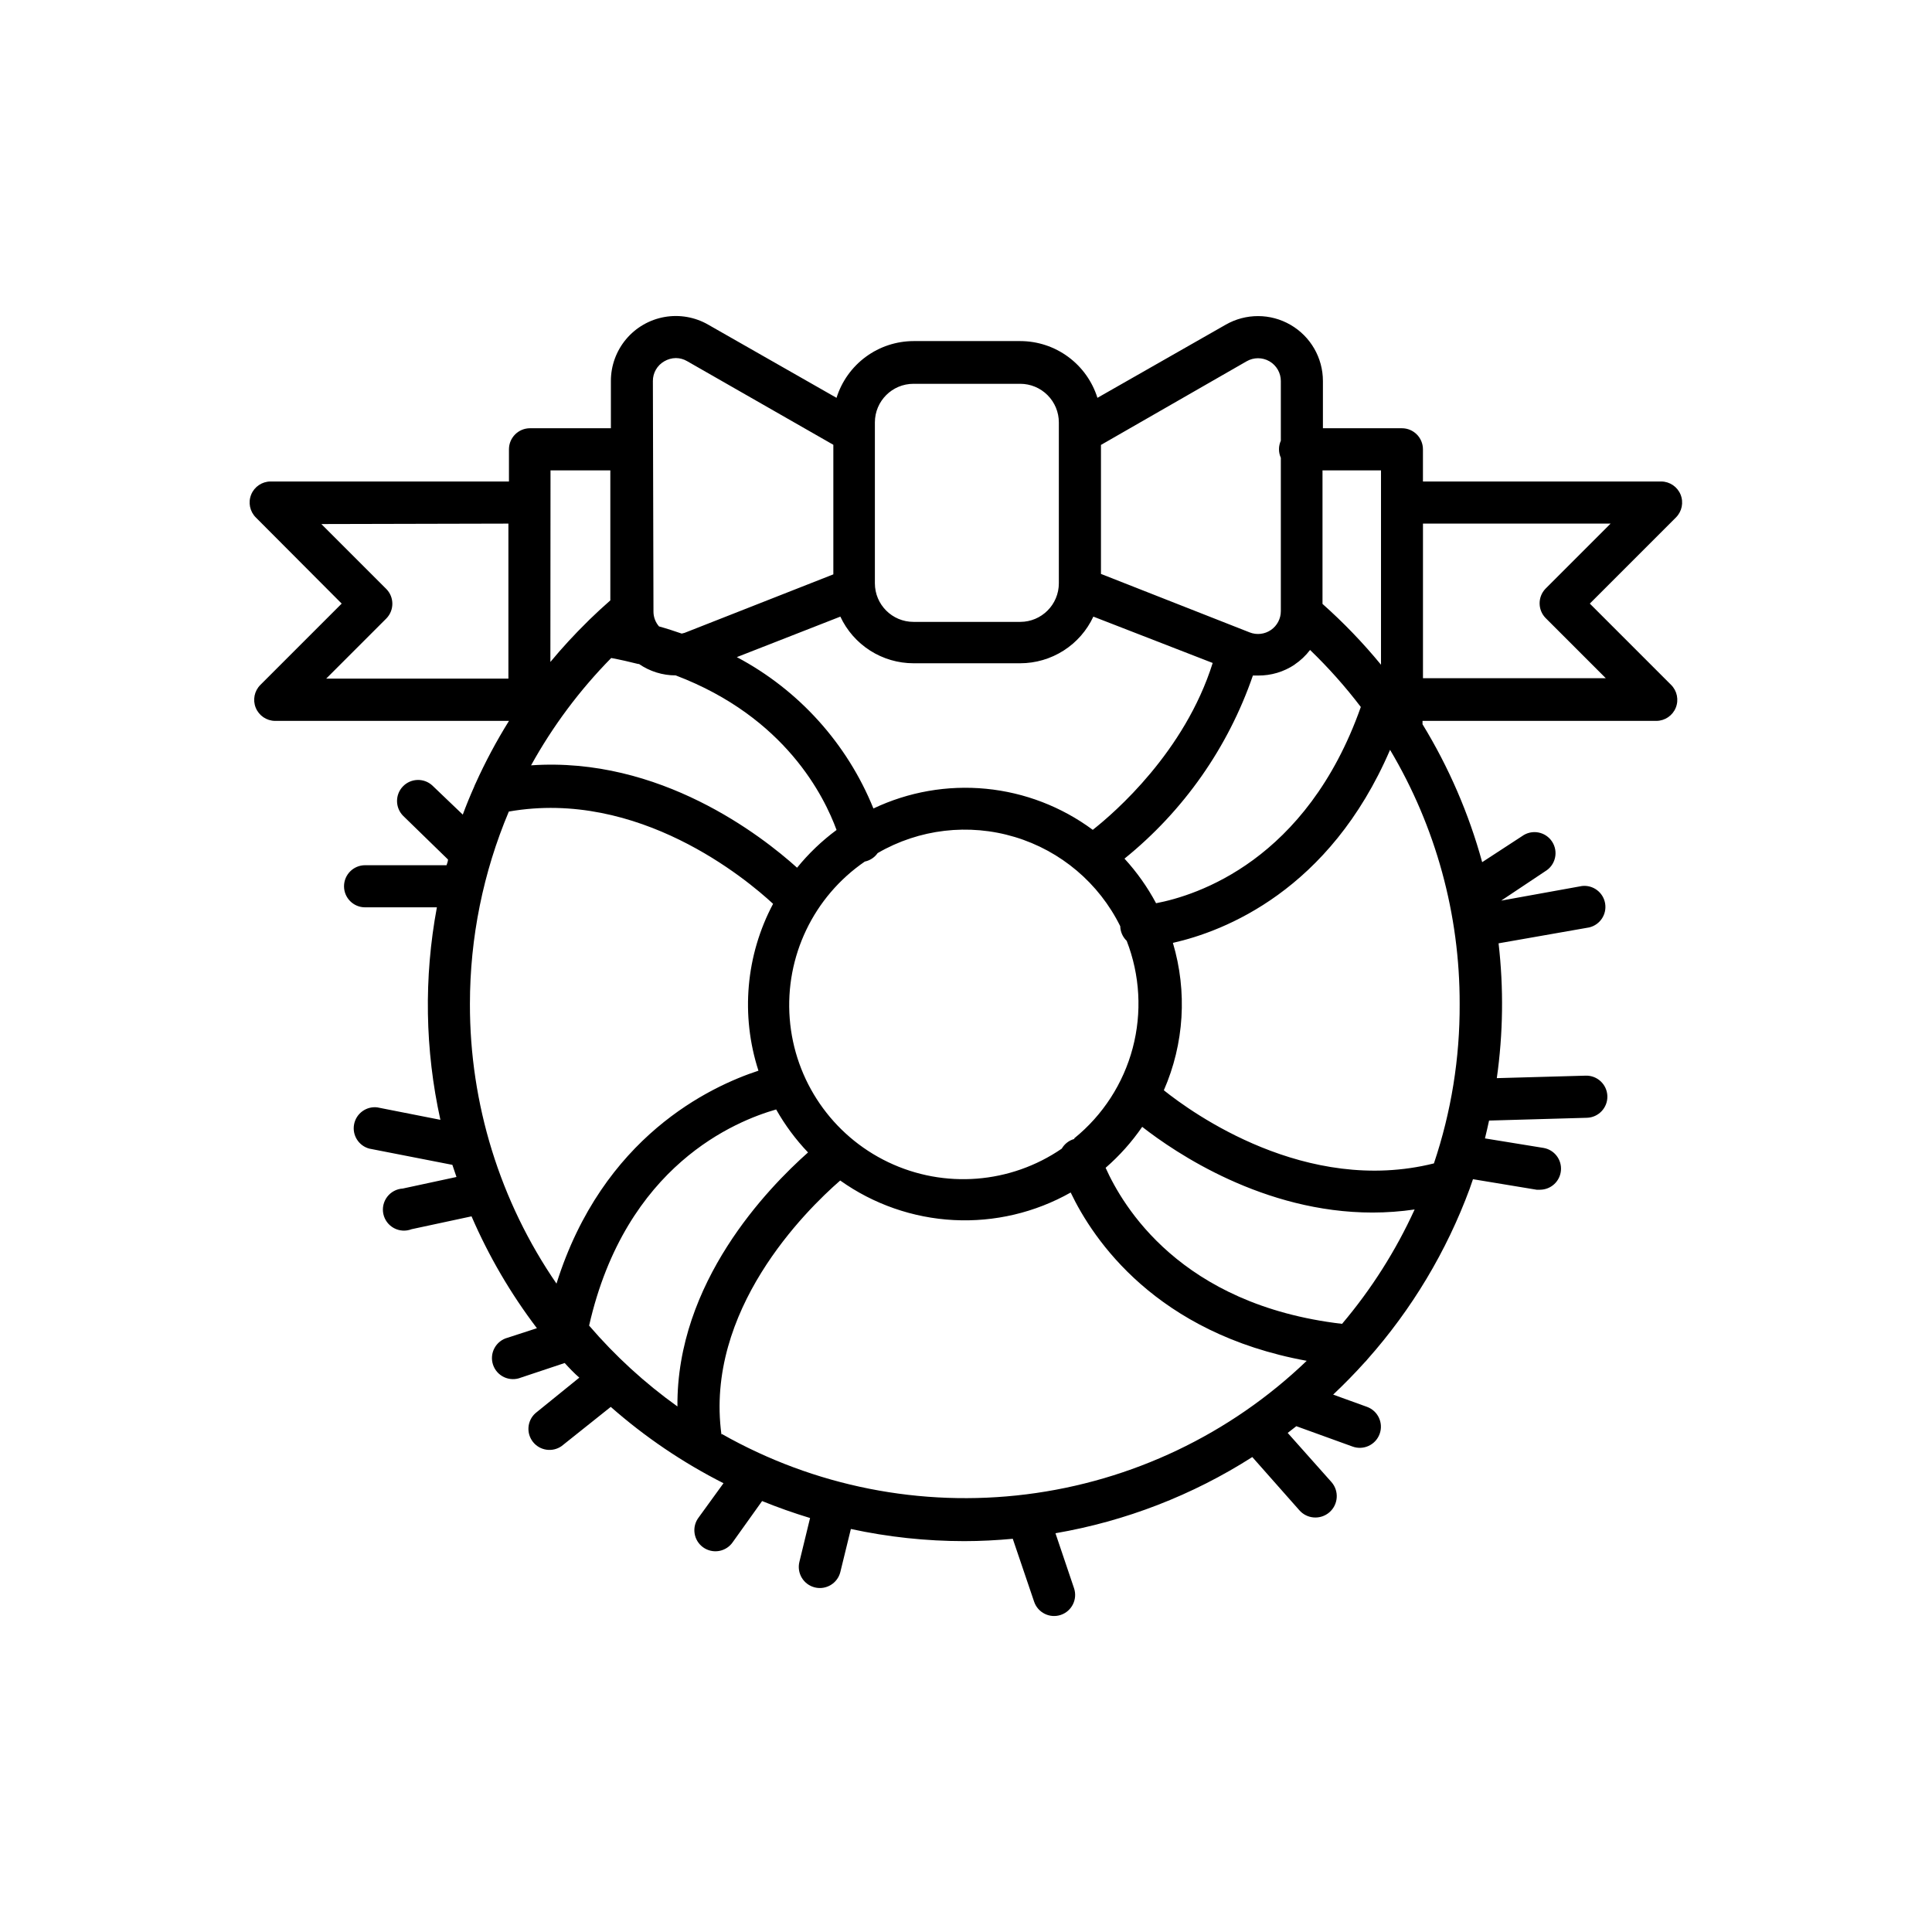 <?xml version="1.0" encoding="UTF-8"?>
<!-- Uploaded to: SVG Repo, www.svgrepo.com, Generator: SVG Repo Mixer Tools -->
<svg fill="#000000" width="800px" height="800px" version="1.1" viewBox="144 144 512 512" xmlns="http://www.w3.org/2000/svg">
 <path d="m234.55 303.96-21.547 21.547c-1.594 1.586-2.078 3.973-1.23 6.055 0.848 2.082 2.859 3.453 5.106 3.481h62.008c-3.324 5.336-6.289 10.891-8.875 16.625-0.137 0.262-0.254 0.535-0.348 0.812-1.086 2.43-2.094 4.894-3.023 7.402l-8.102-7.75c-2.231-2.016-5.66-1.898-7.75 0.266-2.094 2.164-2.09 5.594 0 7.758l11.938 11.625c0 0.504-0.234 1.008-0.387 1.512h-21.586c-3.082 0-5.582 2.5-5.582 5.582 0 3.082 2.5 5.578 5.582 5.578h19.027c-3.481 18.641-3.164 37.793 0.93 56.312l-16.703-3.293v-0.004c-2.91-0.359-5.606 1.594-6.164 4.473-0.562 2.879 1.199 5.699 4.031 6.457l22.012 4.301c0.348 1.086 0.738 2.133 1.086 3.215l-14.223 3.062v0.004c-1.629 0.086-3.141 0.887-4.133 2.184-0.992 1.301-1.363 2.969-1.02 4.566 0.344 1.594 1.371 2.961 2.812 3.734 1.438 0.773 3.144 0.879 4.664 0.289l15.891-3.41c4.559 10.543 10.375 20.5 17.324 29.645l-7.75 2.519c-1.492 0.391-2.754 1.383-3.488 2.734-0.734 1.352-0.879 2.949-0.395 4.41 0.48 1.465 1.547 2.66 2.941 3.312 1.395 0.648 3 0.695 4.43 0.125l11.625-3.875c1.238 1.355 2.519 2.711 3.875 3.875l-11.625 9.418c-2.203 1.969-2.488 5.316-0.648 7.633 1.844 2.312 5.168 2.789 7.586 1.086l13.023-10.387h-0.004c9.066 7.981 19.105 14.777 29.879 20.23l-6.551 9.031 0.004-0.004c-0.93 1.195-1.336 2.715-1.121 4.215 0.211 1.496 1.023 2.844 2.246 3.731 1.227 0.891 2.758 1.242 4.25 0.98 1.488-0.266 2.809-1.121 3.652-2.375l7.75-10.852c4.133 1.68 8.371 3.18 12.711 4.496l-2.828 11.625c-0.738 2.996 1.094 6.027 4.09 6.766 2.996 0.738 6.023-1.094 6.762-4.09l2.789-11.395h0.004c9.867 2.137 19.938 3.215 30.035 3.219 4.34 0 8.641-0.234 12.867-0.621l5.656 16.664c0.984 2.922 4.152 4.492 7.07 3.508 2.922-0.984 4.492-4.152 3.508-7.074l-4.922-14.57c18.559-3.191 36.297-10.055 52.164-20.191l12.441 14.066c2.043 2.367 5.617 2.625 7.984 0.582 2.363-2.043 2.625-5.617 0.582-7.984l-11.625-13.059 2.285-1.781 14.883 5.387h-0.004c2.902 1.07 6.121-0.414 7.191-3.316 1.07-2.898-0.414-6.117-3.316-7.188l-8.992-3.254c2.906-2.75 5.734-5.621 8.41-8.605h0.004c0.238-0.227 0.461-0.473 0.656-0.734 11.785-13.27 20.984-28.621 27.129-45.266 0.074-0.191 0.141-0.387 0.195-0.582 0.234-0.621 0.426-1.277 0.66-1.898l16.859 2.789h0.93-0.004c2.894-0.02 5.297-2.246 5.527-5.133 0.234-2.887-1.781-5.469-4.637-5.949l-15.5-2.519c0.387-1.551 0.738-3.141 1.086-4.727l25.926-0.738c3.082-0.086 5.512-2.656 5.426-5.738-0.086-3.082-2.652-5.508-5.734-5.426l-23.562 0.66h-0.004c1.684-11.84 1.84-23.848 0.469-35.73l24.066-4.223v-0.004c2.856-0.699 4.676-3.492 4.164-6.391-0.512-2.894-3.18-4.894-6.102-4.574l-21.43 3.875 11.625-7.75h-0.004c1.324-0.77 2.273-2.047 2.625-3.535 0.355-1.488 0.082-3.055-0.754-4.336-0.832-1.281-2.156-2.164-3.66-2.441-1.504-0.277-3.055 0.074-4.293 0.973l-10.578 6.898h-0.004c-3.531-12.863-8.855-25.168-15.809-36.547v-0.891h62.008-0.004c2.25-0.027 4.262-1.398 5.109-3.481 0.844-2.082 0.359-4.469-1.23-6.055l-21.547-21.547 22.828-22.828h-0.004c1.59-1.586 2.078-3.973 1.23-6.055-0.848-2.082-2.859-3.453-5.106-3.477h-63.172v-8.527c0-3.082-2.496-5.582-5.578-5.582h-20.93v-12.516c0-6.141-3.273-11.812-8.586-14.887-5.312-3.078-11.859-3.09-17.184-0.035l-33.988 19.379c-1.363-4.356-4.078-8.16-7.75-10.863-3.672-2.707-8.113-4.168-12.676-4.176h-28.289c-4.562 0.008-9.004 1.469-12.676 4.176-3.672 2.703-6.387 6.508-7.75 10.863l-33.988-19.379h0.004c-3.508-2.023-7.613-2.746-11.598-2.043-3.988 0.707-7.598 2.793-10.195 5.894-2.602 3.102-4.023 7.023-4.019 11.07v12.52l-21.43-0.004c-3.082 0-5.582 2.5-5.582 5.582v8.527h-63.207c-2.25 0.023-4.262 1.395-5.109 3.477-0.844 2.082-0.359 4.469 1.23 6.055zm71.426 14.418c2.481 0.465 4.883 1.008 7.168 1.59h0.195v-0.004c2.863 1.969 6.254 3.023 9.727 3.023 29.184 11.082 39.414 32.242 42.629 40.965-3.891 2.879-7.406 6.238-10.461 10-9.379-8.449-36.352-29.492-70.496-27.129 5.754-10.402 12.898-19.973 21.238-28.445zm60.727-10.969c1.719 3.691 4.457 6.816 7.887 9.004 3.434 2.191 7.422 3.356 11.492 3.359h28.289c4.074-0.004 8.059-1.168 11.492-3.359 3.434-2.188 6.168-5.312 7.887-9.004l31.625 12.285c-7.402 23.562-25.965 39.645-31.777 44.219h-0.004c-8.266-6.121-18.043-9.883-28.281-10.879-10.238-0.996-20.555 0.809-29.848 5.223-6.973-17.215-19.789-31.418-36.199-40.113zm120.37 12.711c1.574-1.055 2.965-2.367 4.109-3.875 4.863 4.688 9.359 9.738 13.449 15.113-14.418 40.77-43.523 49.957-54.258 52.008-2.281-4.273-5.094-8.246-8.371-11.82 15.672-12.656 27.465-29.473 34.027-48.52h1.355c3.461 0.031 6.852-0.98 9.727-2.906zm12.555 174.71c-42.902-5.039-58.133-31.352-62.629-41.352h0.004c3.676-3.195 6.93-6.84 9.691-10.852 8.836 6.898 32.203 22.711 61.039 22.711h-0.004c3.738-0.004 7.469-0.273 11.164-0.816-5 10.949-11.484 21.16-19.262 30.348zm-70.957-48.988c-1.387 0.391-2.57 1.309-3.293 2.559-13.59 9.324-31.121 10.691-45.992 3.586s-24.82-21.605-26.102-38.039c-1.281-16.43 6.301-32.297 19.891-41.621 1.383-0.289 2.602-1.094 3.41-2.25 11.004-6.391 24.168-7.934 36.352-4.262 12.188 3.672 22.305 12.23 27.941 23.641 0.035 1.469 0.648 2.859 1.707 3.875 3.527 9.066 4.082 19.02 1.59 28.422-2.492 9.402-7.91 17.77-15.465 23.898zm-128.55 49.453c9.688-42.629 39.027-54.258 49.566-57.277v-0.004c2.336 4.133 5.172 7.961 8.449 11.395-10.734 9.535-34.879 34.453-34.609 67.316-8.633-6.176-16.492-13.371-23.406-21.43zm-31.586-85.262c0-17.504 3.504-34.832 10.309-50.961 34.375-6.047 63.016 17.945 70.031 24.453-7.227 13.605-8.625 29.562-3.879 44.219-12.75 4.188-41.273 17.441-53.52 56.426-14.988-21.797-22.988-47.641-22.941-74.098zm262.29 0c0.07 14.375-2.234 28.66-6.82 42.281-33.871 8.449-64.062-13.371-71.578-19.379v0.004c5.398-12.328 6.25-26.172 2.402-39.066 13.562-3.062 41.469-13.797 57.551-51.156 12.125 20.371 18.5 43.648 18.445 67.355zm-195.63 114.17c-4.457-32.863 22.168-59.254 31.469-67.355 8.828 6.281 19.262 9.918 30.078 10.48s21.57-1.973 31-7.301c5.969 12.516 22.633 37.32 62.551 44.605-20.312 19.484-46.367 31.891-74.297 35.383-27.93 3.492-56.238-2.121-80.723-16.008zm235.63-241.44-17.246 17.246c-2.086 2.164-2.086 5.59 0 7.75l15.969 15.969h-48.445v-40.965zm-60.844-14.105v51.504c-4.738-5.769-9.922-11.16-15.504-16.121v-35.383zm-35.617-28.91c1.871-1.082 4.176-1.082 6.047-0.004 1.867 1.082 3.023 3.074 3.023 5.234v15.812c-0.652 1.441-0.652 3.094 0 4.535v40.613c0.008 2.004-0.973 3.883-2.629 5.016-1.652 1.133-3.762 1.375-5.625 0.641l-39.414-15.5v-34.184zm-88.281 5.965h28.289c2.715 0 5.316 1.078 7.234 3 1.922 1.918 3 4.519 3 7.234v42.629c0 5.648-4.582 10.23-10.234 10.23h-28.289c-5.652 0-10.23-4.582-10.23-10.23v-42.629c0-5.652 4.578-10.234 10.23-10.234zm-69.062-0.734c-0.012-2.164 1.145-4.164 3.023-5.231 0.93-0.547 1.984-0.84 3.062-0.855 1.051 0.004 2.078 0.285 2.984 0.816l38.754 22.168v34.336l-39.414 15.5-0.773 0.195c-1.938-0.66-3.875-1.316-6.008-1.898-0.938-1.074-1.461-2.449-1.473-3.875zm-27.129 23.68h15.852v34.453c-1.859 1.629-3.684 3.309-5.465 5.039l-0.582 0.582 0.004-0.004c-3.461 3.398-6.75 6.965-9.844 10.699zm-11.16 14.105v41.078l-48.289 0.004 15.969-15.969c2.086-2.164 2.086-5.59 0-7.75l-17.246-17.246z"/>
</svg>